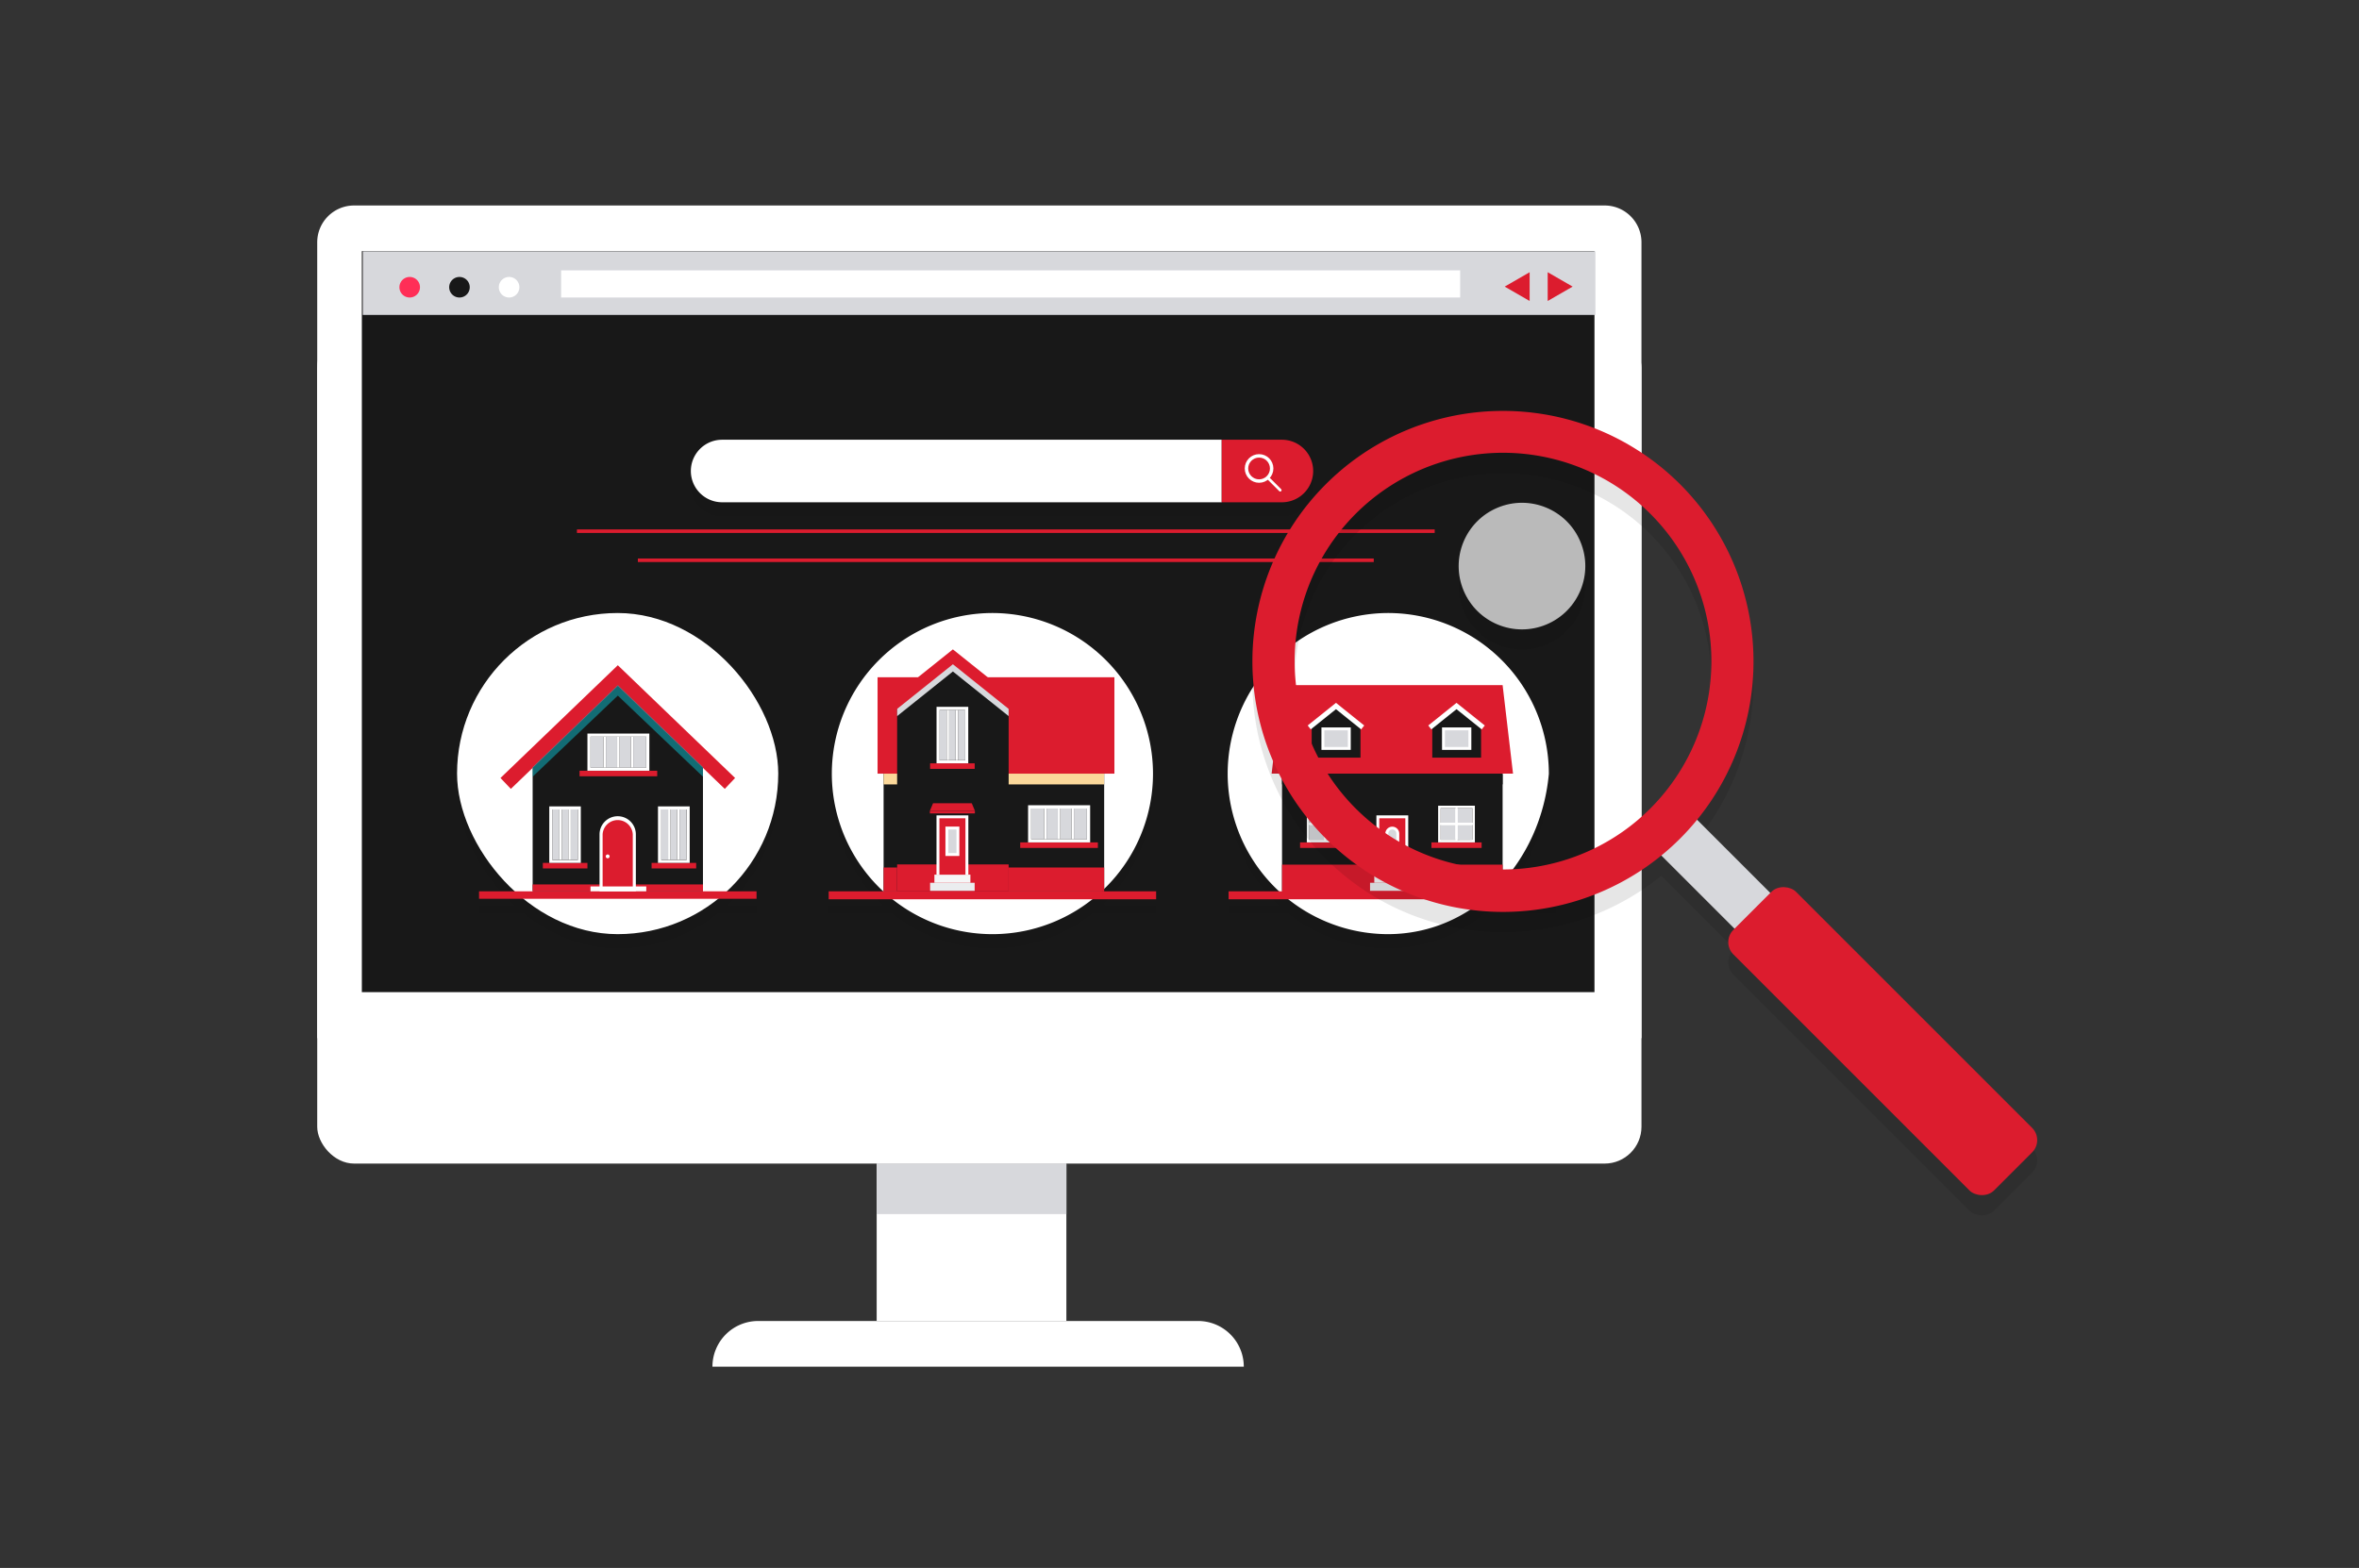 <svg xmlns="http://www.w3.org/2000/svg" width="528" height="351" viewBox="0 0 528 351">
  <rect x="0" y="0" width="528" height="351" fill="#333333" stroke="none"/>
  <g id="DavidMaldonado_Search_BlkBackground" transform="translate(2181 24818)">
    <g id="DavidMaldonado_SearchMLS_BlackBkgd" transform="translate(-2110 -24772)">
      <g id="Layer_2" data-name="Layer 2">
        <g id="Layer_1" data-name="Layer 1">
          <rect id="Rectangle_2513" data-name="Rectangle 2513" width="296.4" height="186.4" rx="8.25" transform="translate(0 28.08)" fill="#fff"/>
          <path id="Path_1294" data-name="Path 1294" d="M296.4,186.4H0V8.25A8.25,8.25,0,0,1,8.25,0h279.9a8.25,8.25,0,0,1,8.25,8.25Z" fill="#fff"/>
          <rect id="Rectangle_2514" data-name="Rectangle 2514" width="275.89" height="165.88" transform="translate(9.99 10.22)" fill="#181818"/>
          <rect id="Rectangle_2515" data-name="Rectangle 2515" width="275.89" height="14.24" transform="translate(10.2 10.26)" fill="#d7d8dc"/>
          <path id="Path_1295" data-name="Path 1295" d="M23,18.3A2.3,2.3,0,1,1,20.73,16,2.3,2.3,0,0,1,23,18.3Z" fill="#ff2e57"/>
          <path id="Path_1296" data-name="Path 1296" d="M34.14,18.3a2.3,2.3,0,1,1-2.3-2.3,2.3,2.3,0,0,1,2.3,2.3Z" fill="#181818"/>
          <path id="Path_1297" data-name="Path 1297" d="M45.25,18.3A2.3,2.3,0,1,1,43,16a2.3,2.3,0,0,1,2.25,2.3Z" fill="#fff"/>
          <rect id="Rectangle_2516" data-name="Rectangle 2516" width="201.23" height="6.08" transform="translate(54.59 14.52)" fill="#fff"/>
          <path id="Path_1298" data-name="Path 1298" d="M280.99,18.16l-5.58-3.22v6.44Z" fill="#dc1c2e"/>
          <path id="Path_1299" data-name="Path 1299" d="M265.79,18.16l5.58-3.22v6.44Z" fill="#dc1c2e"/>
          <g id="Group_1025" data-name="Group 1025" opacity="0.05">
            <path id="Path_1300" data-name="Path 1300" d="M90.63,55.61a7,7,0,1,0,0,14H202.45v-14Z"/>
            <path id="Path_1301" data-name="Path 1301" d="M215.92,55.61H202.45v14h13.47a7,7,0,1,0,0-14Z"/>
            <circle id="Ellipse_6" data-name="Ellipse 6" cx="2.82" cy="2.82" r="2.82" transform="translate(207.99 59.22)" fill="none" stroke="#000" stroke-miterlimit="10" stroke-width="0.77"/>
            <line id="Line_235" data-name="Line 235" x2="2.8" y2="2.8" transform="translate(212.74 64.09)" fill="none" stroke="#000" stroke-linecap="round" stroke-linejoin="round" stroke-width="0.61"/>
          </g>
          <path id="Path_1302" data-name="Path 1302" d="M90.63,52.44a7,7,0,0,0,0,14H202.45v-14Z" fill="#fff"/>
          <path id="Path_1303" data-name="Path 1303" d="M215.92,52.44H202.45v14h13.47a7,7,0,1,0,0-14Z" fill="#dc1c2e"/>
          <circle id="Ellipse_7" data-name="Ellipse 7" cx="2.82" cy="2.82" r="2.82" transform="translate(207.99 56.05)" fill="none" stroke="#fff" stroke-miterlimit="10" stroke-width="0.77"/>
          <line id="Line_236" data-name="Line 236" x2="2.8" y2="2.8" transform="translate(212.74 60.93)" fill="none" stroke="#fff" stroke-linecap="round" stroke-linejoin="round" stroke-width="0.61"/>
          <rect id="Rectangle_2517" data-name="Rectangle 2517" width="42.46" height="35.24" transform="translate(125.22 214.48)" fill="#fff"/>
          <rect id="Rectangle_2518" data-name="Rectangle 2518" width="42.46" height="11.31" transform="translate(125.22 214.48)" fill="#d7d8dc"/>
          <path id="Path_1304" data-name="Path 1304" d="M207.39,259.94H88.46a10.23,10.23,0,0,1,10.23-10.22h98.47A10.23,10.23,0,0,1,207.39,259.94Z" fill="#fff"/>
          <line id="Line_237" data-name="Line 237" x2="191.99" transform="translate(58.13 72.91)" fill="none" stroke="#dc1c2e" stroke-miterlimit="10" stroke-width="0.79"/>
          <line id="Line_238" data-name="Line 238" x2="164.71" transform="translate(71.77 79.42)" fill="none" stroke="#dc1c2e" stroke-miterlimit="10" stroke-width="0.79"/>
          <g id="Group_1026" data-name="Group 1026" opacity="0.05">
            <rect id="Rectangle_2519" data-name="Rectangle 2519" width="71.89" height="71.89" rx="35.945" transform="translate(31.3 94.4)"/>
            <path id="Path_1305" data-name="Path 1305" d="M86.34,156.69H48.22V128.88l19.06-18.35,19.06,18.35Z"/>
            <rect id="Rectangle_2520" data-name="Rectangle 2520" width="38.12" height="1.54" transform="translate(48.22 155.16)"/>
            <path id="Path_1306" data-name="Path 1306" d="M91.22,133.77,67.28,110.73,43.34,133.77l-2.32-2.45,26.26-25.24,26.25,25.24Z"/>
            <rect id="Rectangle_2521" data-name="Rectangle 2521" width="62.11" height="1.67" transform="translate(36.22 156.69)"/>
            <rect id="Rectangle_2522" data-name="Rectangle 2522" width="17.38" height="1.24" transform="translate(58.72 129.7)"/>
            <rect id="Rectangle_2523" data-name="Rectangle 2523" width="2.5" height="6.94" transform="translate(67.68 122.08)"/>
            <rect id="Rectangle_2524" data-name="Rectangle 2524" width="2.5" height="6.94" transform="translate(64.62 122.08)"/>
            <rect id="Rectangle_2525" data-name="Rectangle 2525" width="2.9" height="6.94" transform="translate(70.74 122.08)"/>
            <rect id="Rectangle_2526" data-name="Rectangle 2526" width="2.9" height="6.94" transform="translate(61.17 122.08)"/>
            <rect id="Rectangle_2527" data-name="Rectangle 2527" width="0.55" height="6.94" transform="translate(64.07 122.08)"/>
            <rect id="Rectangle_2528" data-name="Rectangle 2528" width="0.55" height="6.94" transform="translate(67.13 122.08)"/>
            <path id="Path_1307" data-name="Path 1307" d="M60.48,121.39v8.31H74.34v-8.31ZM73.65,129H61.17v-6.93H73.65Z"/>
            <rect id="Rectangle_2529" data-name="Rectangle 2529" width="0.55" height="6.94" transform="translate(70.19 122.08)"/>
            <path id="Path_1308" data-name="Path 1308" d="M67.26,139.88h0A4.07,4.07,0,0,0,63.19,144v12.74h8.13V144a4.07,4.07,0,0,0-4.06-4.12Z"/>
            <path id="Path_1309" data-name="Path 1309" d="M63.88,156V144a3.38,3.38,0,1,1,6.75,0v12Z"/>
            <rect id="Rectangle_2530" data-name="Rectangle 2530" width="9.98" height="1.24" transform="translate(74.84 150.33)"/>
            <rect id="Rectangle_2531" data-name="Rectangle 2531" width="1.45" height="11.27" transform="translate(79.1 138.37)"/>
            <rect id="Rectangle_2532" data-name="Rectangle 2532" width="1.58" height="11.27" transform="translate(76.96 138.37)"/>
            <rect id="Rectangle_2533" data-name="Rectangle 2533" width="1.58" height="11.27" transform="translate(81.1 138.37)"/>
            <rect id="Rectangle_2534" data-name="Rectangle 2534" width="0.55" height="11.27" transform="translate(78.54 138.37)"/>
            <path id="Path_1310" data-name="Path 1310" d="M76.27,137.68v12.65h7.1V137.68Zm6.41,12H77V138.37h5.72Z"/>
            <rect id="Rectangle_2535" data-name="Rectangle 2535" width="0.55" height="11.27" transform="translate(80.55 138.37)"/>
            <rect id="Rectangle_2536" data-name="Rectangle 2536" width="9.98" height="1.24" transform="translate(50.5 150.33)"/>
            <rect id="Rectangle_2537" data-name="Rectangle 2537" width="1.45" height="11.27" transform="translate(54.76 138.37)"/>
            <rect id="Rectangle_2538" data-name="Rectangle 2538" width="1.58" height="11.27" transform="translate(52.63 138.37)"/>
            <rect id="Rectangle_2539" data-name="Rectangle 2539" width="1.58" height="11.27" transform="translate(56.77 138.37)"/>
            <rect id="Rectangle_2540" data-name="Rectangle 2540" width="0.55" height="11.27" transform="translate(54.21 138.37)"/>
            <path id="Path_1311" data-name="Path 1311" d="M51.94,137.68v12.65H59V137.68Zm6.41,12H52.63V138.37h5.72Z"/>
            <rect id="Rectangle_2541" data-name="Rectangle 2541" width="0.55" height="11.27" transform="translate(56.21 138.37)"/>
            <path id="Path_1312" data-name="Path 1312" d="M65.44,148.87a.43.43,0,0,1-.86,0,.44.44,0,0,1,.43-.43A.43.43,0,0,1,65.44,148.87Z"/>
            <rect id="Rectangle_2542" data-name="Rectangle 2542" width="12.48" height="1.09" transform="translate(61.17 155.6)"/>
            <path id="Path_1313" data-name="Path 1313" d="M86.34,131.03v-2.15L67.28,110.53,48.22,128.88v2.15l19.06-18.15Z" opacity="0.5"/>
          </g>
          <rect id="Rectangle_2543" data-name="Rectangle 2543" width="71.89" height="71.89" rx="35.945" transform="translate(31.3 91.23)" fill="#fff"/>
          <path id="Path_1314" data-name="Path 1314" d="M86.34,153.53H48.22V125.72l19.06-18.35,19.06,18.35Z" fill="#181818"/>
          <rect id="Rectangle_2544" data-name="Rectangle 2544" width="38.12" height="1.54" transform="translate(48.22 151.99)" fill="#dc1c2e"/>
          <path id="Path_1315" data-name="Path 1315" d="M91.22,130.6,67.28,107.56,43.34,130.6l-2.32-2.44,26.26-25.24,26.25,25.24Z" fill="#dc1c2e"/>
          <rect id="Rectangle_2545" data-name="Rectangle 2545" width="62.11" height="1.67" transform="translate(36.22 153.53)" fill="#dc1c2e"/>
          <rect id="Rectangle_2546" data-name="Rectangle 2546" width="17.38" height="1.24" transform="translate(58.72 126.54)" fill="#dc1c2e"/>
          <rect id="Rectangle_2547" data-name="Rectangle 2547" width="2.5" height="6.94" transform="translate(67.68 118.91)" fill="#d7d8dc"/>
          <rect id="Rectangle_2548" data-name="Rectangle 2548" width="2.5" height="6.94" transform="translate(64.62 118.91)" fill="#d7d8dc"/>
          <rect id="Rectangle_2549" data-name="Rectangle 2549" width="2.9" height="6.94" transform="translate(70.74 118.91)" fill="#d7d8dc"/>
          <rect id="Rectangle_2550" data-name="Rectangle 2550" width="2.9" height="6.94" transform="translate(61.17 118.91)" fill="#d7d8dc"/>
          <rect id="Rectangle_2551" data-name="Rectangle 2551" width="0.55" height="6.94" transform="translate(64.07 118.91)" fill="#fff"/>
          <rect id="Rectangle_2552" data-name="Rectangle 2552" width="0.55" height="6.94" transform="translate(67.13 118.91)" fill="#fff"/>
          <path id="Path_1316" data-name="Path 1316" d="M60.48,118.22v8.32H74.34v-8.32Zm13.17,7.63H61.17v-6.94H73.65Z" fill="#fff"/>
          <rect id="Rectangle_2553" data-name="Rectangle 2553" width="0.55" height="6.94" transform="translate(70.19 118.91)" fill="#fff"/>
          <path id="Path_1317" data-name="Path 1317" d="M67.26,136.72h0a4.07,4.07,0,0,0-4.07,4.06v12.75h8.13V140.78A4.06,4.06,0,0,0,67.26,136.72Z" fill="#fff"/>
          <path id="Path_1318" data-name="Path 1318" d="M63.88,152.84V140.78a3.38,3.38,0,0,1,6.75,0v12.06Z" fill="#dc1c2e"/>
          <rect id="Rectangle_2554" data-name="Rectangle 2554" width="9.98" height="1.24" transform="translate(74.84 147.17)" fill="#dc1c2e"/>
          <rect id="Rectangle_2555" data-name="Rectangle 2555" width="1.45" height="11.27" transform="translate(79.1 135.21)" fill="#d7d8dc"/>
          <rect id="Rectangle_2556" data-name="Rectangle 2556" width="1.58" height="11.27" transform="translate(76.96 135.21)" fill="#d7d8dc"/>
          <rect id="Rectangle_2557" data-name="Rectangle 2557" width="1.58" height="11.27" transform="translate(81.1 135.21)" fill="#d7d8dc"/>
          <rect id="Rectangle_2558" data-name="Rectangle 2558" width="0.55" height="11.27" transform="translate(78.54 135.21)" fill="#fff"/>
          <path id="Path_1319" data-name="Path 1319" d="M76.27,134.52v12.65h7.1V134.52Zm6.41,12H77V135.21h5.72Z" fill="#fff"/>
          <rect id="Rectangle_2559" data-name="Rectangle 2559" width="0.55" height="11.27" transform="translate(80.55 135.21)" fill="#fff"/>
          <rect id="Rectangle_2560" data-name="Rectangle 2560" width="9.98" height="1.24" transform="translate(50.5 147.17)" fill="#dc1c2e"/>
          <rect id="Rectangle_2561" data-name="Rectangle 2561" width="1.45" height="11.27" transform="translate(54.76 135.21)" fill="#d7d8dc"/>
          <rect id="Rectangle_2562" data-name="Rectangle 2562" width="1.58" height="11.27" transform="translate(52.63 135.21)" fill="#d7d8dc"/>
          <rect id="Rectangle_2563" data-name="Rectangle 2563" width="1.58" height="11.27" transform="translate(56.77 135.21)" fill="#d7d8dc"/>
          <rect id="Rectangle_2564" data-name="Rectangle 2564" width="0.55" height="11.27" transform="translate(54.21 135.21)" fill="#fff"/>
          <path id="Path_1320" data-name="Path 1320" d="M51.94,134.52v12.65H59V134.52Zm6.41,12H52.63V135.21h5.72Z" fill="#fff"/>
          <rect id="Rectangle_2565" data-name="Rectangle 2565" width="0.55" height="11.27" transform="translate(56.21 135.21)" fill="#fff"/>
          <path id="Path_1321" data-name="Path 1321" d="M65.44,145.71a.43.43,0,1,1-.43-.43A.43.43,0,0,1,65.44,145.71Z" fill="#fff"/>
          <rect id="Rectangle_2566" data-name="Rectangle 2566" width="12.48" height="1.09" transform="translate(61.17 152.44)" fill="#fff"/>
          <path id="Path_1322" data-name="Path 1322" d="M86.34,127.87v-2.15L67.28,107.37,48.22,125.72v2.15l19.06-18.15Z" fill="#0dc1d0" opacity="0.5"/>
          <g id="Group_1027" data-name="Group 1027" opacity="0.05">
            <path id="Path_1323" data-name="Path 1323" d="M151.13,166.29h0a35.94,35.94,0,0,1-35.95-35.95h0A35.94,35.94,0,0,1,151.13,94.4h0a35.94,35.94,0,0,1,35.94,35.94h0a35.94,35.94,0,0,1-35.94,35.95Z"/>
            <rect id="Rectangle_2567" data-name="Rectangle 2567" width="49.37" height="26.36" transform="translate(126.77 130.35)"/>
            <rect id="Rectangle_2568" data-name="Rectangle 2568" width="49.37" height="2.42" transform="translate(126.77 130.34)"/>
            <rect id="Rectangle_2569" data-name="Rectangle 2569" width="49.37" height="5.35" transform="translate(126.77 151.36)"/>
            <rect id="Rectangle_2570" data-name="Rectangle 2570" width="9.97" height="1.82" transform="translate(137.18 154.78)" stroke="#000" stroke-miterlimit="10" stroke-width="0.15"/>
            <rect id="Rectangle_2571" data-name="Rectangle 2571" width="53.01" height="21.58" transform="translate(125.42 108.77)"/>
            <path id="Path_1324" data-name="Path 1324" d="M154.76,156.71H129.8V114.2l12.48-10,12.48,10Z"/>
            <path id="Path_1325" data-name="Path 1325" d="M154.76,117.47V114.2l-12.48-10-12.48,10v3.27l12.48-9.99Z"/>
            <rect id="Rectangle_2572" data-name="Rectangle 2572" width="24.96" height="6.03" transform="translate(129.8 150.67)"/>
            <rect id="Rectangle_2573" data-name="Rectangle 2573" width="9.97" height="1.82" transform="translate(137.18 154.78)"/>
            <rect id="Rectangle_2574" data-name="Rectangle 2574" width="8.06" height="1.82" transform="translate(138.14 152.96)"/>
            <rect id="Rectangle_2575" data-name="Rectangle 2575" width="7.13" height="13.27" transform="translate(138.61 139.7)"/>
            <rect id="Rectangle_2576" data-name="Rectangle 2576" width="5.83" height="12.62" transform="translate(139.26 140.35)"/>
            <rect id="Rectangle_2577" data-name="Rectangle 2577" width="3.12" height="6.58" transform="translate(140.61 142.2)"/>
            <rect id="Rectangle_2578" data-name="Rectangle 2578" width="1.82" height="5.28" transform="translate(141.26 142.85)"/>
            <path id="Path_1326" data-name="Path 1326" d="M155.44,116.41l-13.16-10.54-13.16,10.54-1.63-2.03,14.79-11.84,14.78,11.84Z"/>
            <rect id="Rectangle_2579" data-name="Rectangle 2579" width="9.98" height="1.24" transform="translate(137.18 128.04)"/>
            <rect id="Rectangle_2580" data-name="Rectangle 2580" width="1.45" height="11.27" transform="translate(141.44 116.08)"/>
            <rect id="Rectangle_2581" data-name="Rectangle 2581" width="1.58" height="11.27" transform="translate(139.31 116.08)"/>
            <rect id="Rectangle_2582" data-name="Rectangle 2582" width="1.58" height="11.27" transform="translate(143.45 116.08)"/>
            <rect id="Rectangle_2583" data-name="Rectangle 2583" width="0.55" height="11.27" transform="translate(140.89 116.08)"/>
            <path id="Path_1327" data-name="Path 1327" d="M138.62,115.39V128h7.1V115.39Zm6.41,12h-5.72V116.08H145Z"/>
            <rect id="Rectangle_2584" data-name="Rectangle 2584" width="0.55" height="11.27" transform="translate(142.9 116.08)"/>
            <rect id="Rectangle_2585" data-name="Rectangle 2585" width="17.38" height="1.24" transform="translate(157.35 145.74)"/>
            <rect id="Rectangle_2586" data-name="Rectangle 2586" width="73.29" height="1.78" transform="translate(114.48 156.69)"/>
            <rect id="Rectangle_2587" data-name="Rectangle 2587" width="2.5" height="6.94" transform="translate(166.31 138.12)"/>
            <rect id="Rectangle_2588" data-name="Rectangle 2588" width="2.5" height="6.94" transform="translate(163.25 138.12)"/>
            <rect id="Rectangle_2589" data-name="Rectangle 2589" width="2.9" height="6.94" transform="translate(169.37 138.12)"/>
            <rect id="Rectangle_2590" data-name="Rectangle 2590" width="2.9" height="6.94" transform="translate(159.8 138.12)"/>
            <rect id="Rectangle_2591" data-name="Rectangle 2591" width="0.55" height="6.94" transform="translate(162.7 138.12)"/>
            <rect id="Rectangle_2592" data-name="Rectangle 2592" width="0.55" height="6.94" transform="translate(165.76 138.12)"/>
            <path id="Path_1328" data-name="Path 1328" d="M159.11,137.43v8.31H173v-8.31Zm13.17,7.62H159.8v-6.93h12.48Z"/>
            <rect id="Rectangle_2593" data-name="Rectangle 2593" width="0.55" height="6.94" transform="translate(168.82 138.12)"/>
            <path id="Path_1329" data-name="Path 1329" d="M147.21,138.67H137.13l.71-1.7h8.66Z"/>
            <rect id="Rectangle_2594" data-name="Rectangle 2594" width="10.07" height="0.58" transform="translate(137.13 138.67)"/>
          </g>
          <path id="Path_1330" data-name="Path 1330" d="M151.13,163.12h0a35.94,35.94,0,0,1-35.95-35.94h0a36,36,0,0,1,35.95-35.95h0a36,36,0,0,1,35.94,36h0a35.94,35.94,0,0,1-35.94,35.89Z" fill="#fff"/>
          <rect id="Rectangle_2595" data-name="Rectangle 2595" width="49.37" height="26.36" transform="translate(126.77 127.18)" fill="#181818"/>
          <rect id="Rectangle_2596" data-name="Rectangle 2596" width="49.37" height="2.42" transform="translate(126.77 127.18)" fill="#fbd89a"/>
          <rect id="Rectangle_2597" data-name="Rectangle 2597" width="49.37" height="5.35" transform="translate(126.77 148.2)" fill="#dc1c2e"/>
          <rect id="Rectangle_2598" data-name="Rectangle 2598" width="9.97" height="1.82" transform="translate(137.18 151.62)" fill="#fff" stroke="#1e120d" stroke-miterlimit="10" stroke-width="0.15"/>
          <rect id="Rectangle_2599" data-name="Rectangle 2599" width="53.01" height="21.58" transform="translate(125.42 105.61)" fill="#dc1c2e"/>
          <path id="Path_1331" data-name="Path 1331" d="M154.76,153.54H129.8V111.03l12.48-9.99,12.48,9.99Z" fill="#181818"/>
          <path id="Path_1332" data-name="Path 1332" d="M154.76,114.31v-3.28l-12.48-9.99-12.48,9.99v3.28l12.48-9.99Z" fill="#d7d8dc"/>
          <rect id="Rectangle_2600" data-name="Rectangle 2600" width="24.96" height="6.03" transform="translate(129.8 147.51)" fill="#dc1c2e"/>
          <rect id="Rectangle_2601" data-name="Rectangle 2601" width="9.97" height="1.82" transform="translate(137.18 151.62)" fill="#ebedef"/>
          <rect id="Rectangle_2602" data-name="Rectangle 2602" width="8.06" height="1.82" transform="translate(138.14 149.8)" fill="#f6f6f7"/>
          <rect id="Rectangle_2603" data-name="Rectangle 2603" width="7.13" height="13.27" transform="translate(138.61 136.53)" fill="#fff"/>
          <rect id="Rectangle_2604" data-name="Rectangle 2604" width="5.83" height="12.62" transform="translate(139.26 137.18)" fill="#dc1c2e"/>
          <rect id="Rectangle_2605" data-name="Rectangle 2605" width="3.12" height="6.58" transform="translate(140.61 139.04)" fill="#fff"/>
          <rect id="Rectangle_2606" data-name="Rectangle 2606" width="1.82" height="5.28" transform="translate(141.26 139.69)" fill="#d7d8dc"/>
          <path id="Path_1333" data-name="Path 1333" d="M155.44,113.24,142.28,102.7l-13.16,10.54-1.63-2.03,14.79-11.84,14.78,11.84Z" fill="#dc1c2e"/>
          <rect id="Rectangle_2607" data-name="Rectangle 2607" width="9.98" height="1.24" transform="translate(137.18 124.88)" fill="#dc1c2e"/>
          <rect id="Rectangle_2608" data-name="Rectangle 2608" width="1.45" height="11.27" transform="translate(141.44 112.92)" fill="#d7d8dc"/>
          <rect id="Rectangle_2609" data-name="Rectangle 2609" width="1.58" height="11.27" transform="translate(139.31 112.92)" fill="#d7d8dc"/>
          <rect id="Rectangle_2610" data-name="Rectangle 2610" width="1.58" height="11.27" transform="translate(143.45 112.92)" fill="#d7d8dc"/>
          <rect id="Rectangle_2611" data-name="Rectangle 2611" width="0.55" height="11.27" transform="translate(140.89 112.92)" fill="#fff"/>
          <path id="Path_1334" data-name="Path 1334" d="M138.62,112.23v12.65h7.1V112.23Zm6.41,12h-5.72V112.92H145Z" fill="#fff"/>
          <rect id="Rectangle_2612" data-name="Rectangle 2612" width="0.55" height="11.27" transform="translate(142.9 112.92)" fill="#fff"/>
          <rect id="Rectangle_2613" data-name="Rectangle 2613" width="17.38" height="1.24" transform="translate(157.35 142.58)" fill="#dc1c2e"/>
          <rect id="Rectangle_2614" data-name="Rectangle 2614" width="73.29" height="1.78" transform="translate(114.48 153.53)" fill="#dc1c2e"/>
          <rect id="Rectangle_2615" data-name="Rectangle 2615" width="2.5" height="6.94" transform="translate(166.31 134.95)" fill="#d7d8dc"/>
          <rect id="Rectangle_2616" data-name="Rectangle 2616" width="2.5" height="6.94" transform="translate(163.25 134.95)" fill="#d7d8dc"/>
          <rect id="Rectangle_2617" data-name="Rectangle 2617" width="2.9" height="6.94" transform="translate(169.37 134.95)" fill="#d7d8dc"/>
          <rect id="Rectangle_2618" data-name="Rectangle 2618" width="2.9" height="6.94" transform="translate(159.8 134.95)" fill="#d7d8dc"/>
          <rect id="Rectangle_2619" data-name="Rectangle 2619" width="0.55" height="6.94" transform="translate(162.7 134.95)" fill="#fff"/>
          <rect id="Rectangle_2620" data-name="Rectangle 2620" width="0.55" height="6.94" transform="translate(165.76 134.95)" fill="#fff"/>
          <path id="Path_1335" data-name="Path 1335" d="M159.11,134.26v8.32H173v-8.32Zm13.17,7.63H159.8V135h12.48Z" fill="#fff"/>
          <rect id="Rectangle_2621" data-name="Rectangle 2621" width="0.55" height="6.94" transform="translate(168.82 134.95)" fill="#fff"/>
          <path id="Path_1336" data-name="Path 1336" d="M147.21,135.51H137.13l.71-1.7h8.66Z" fill="#dc1c2e"/>
          <rect id="Rectangle_2622" data-name="Rectangle 2622" width="10.07" height="0.58" transform="translate(137.13 135.51)" fill="#dc1c2e"/>
          <g id="Group_1028" data-name="Group 1028" opacity="0.05">
            <path id="Path_1337" data-name="Path 1337" d="M239.73,166.29h0a35.94,35.94,0,0,1-35.95-35.95h0A35.94,35.94,0,0,1,239.73,94.4h0a35.94,35.94,0,0,1,35.94,35.94h0C273.9,149.89,259.23,166.23,239.73,166.29Z"/>
            <rect id="Rectangle_2623" data-name="Rectangle 2623" width="49.37" height="26.36" transform="translate(215.95 130.35)"/>
            <rect id="Rectangle_2624" data-name="Rectangle 2624" width="49.37" height="6.1" transform="translate(215.95 150.72)"/>
            <path id="Path_1338" data-name="Path 1338" d="M267.65,130.35H213.62l2.33-19.82h49.37Z"/>
            <rect id="Rectangle_2625" data-name="Rectangle 2625" width="8.06" height="1.82" transform="translate(236.6 152.96)"/>
            <rect id="Rectangle_2626" data-name="Rectangle 2626" width="7.13" height="13.27" transform="translate(237.07 139.7)"/>
            <rect id="Rectangle_2627" data-name="Rectangle 2627" width="5.83" height="12.62" transform="translate(237.72 140.35)"/>
            <path id="Path_1339" data-name="Path 1339" d="M242.19,148.79h-3.12v-5a1.56,1.56,0,0,1,1.56-1.56h0a1.56,1.56,0,0,1,1.56,1.56Z"/>
            <path id="Path_1340" data-name="Path 1340" d="M239.73,148.14v-4.38a.9.9,0,0,1,.9-.91h0a.91.91,0,0,1,.91.91v4.38Z"/>
            <rect id="Rectangle_2628" data-name="Rectangle 2628" width="9.97" height="1.82" transform="translate(235.65 154.78)"/>
            <rect id="Rectangle_2629" data-name="Rectangle 2629" width="73.29" height="1.78" transform="translate(203.99 156.69)"/>
            <rect id="Rectangle_2630" data-name="Rectangle 2630" width="11.23" height="1.24" transform="translate(219.99 145.74)"/>
            <rect id="Rectangle_2631" data-name="Rectangle 2631" width="7.1" height="7.1" transform="translate(222.06 138.08)" stroke="#000" stroke-miterlimit="10" stroke-width="0.15"/>
            <rect id="Rectangle_2632" data-name="Rectangle 2632" width="3.31" height="3.28" transform="translate(225.85 138.08)"/>
            <rect id="Rectangle_2633" data-name="Rectangle 2633" width="3.31" height="3.28" transform="translate(222.06 138.08)"/>
            <rect id="Rectangle_2634" data-name="Rectangle 2634" width="3.31" height="3.34" transform="translate(222.06 141.84)"/>
            <rect id="Rectangle_2635" data-name="Rectangle 2635" width="3.31" height="3.34" transform="translate(225.85 141.84)"/>
            <path id="Path_1341" data-name="Path 1341" d="M221.5,137.52v8.22h8.22v-8.22Zm7.66,3.84h-3.31v-3.28h3.31Zm-3.79-3.28v3.28h-3.31v-3.28Zm-3.31,3.76h3.31v3.34h-3.31Zm3.79,3.34v-3.34h3.31v3.34Z"/>
            <rect id="Rectangle_2636" data-name="Rectangle 2636" width="11.23" height="1.24" transform="translate(249.39 145.74)"/>
            <rect id="Rectangle_2637" data-name="Rectangle 2637" width="7.1" height="7.1" transform="translate(251.45 138.08)" stroke="#000" stroke-miterlimit="10" stroke-width="0.15"/>
            <rect id="Rectangle_2638" data-name="Rectangle 2638" width="3.31" height="3.28" transform="translate(255.24 138.08)"/>
            <rect id="Rectangle_2639" data-name="Rectangle 2639" width="3.31" height="3.28" transform="translate(251.45 138.08)"/>
            <rect id="Rectangle_2640" data-name="Rectangle 2640" width="3.31" height="3.34" transform="translate(251.45 141.84)"/>
            <rect id="Rectangle_2641" data-name="Rectangle 2641" width="3.31" height="3.34" transform="translate(255.24 141.84)"/>
            <path id="Path_1342" data-name="Path 1342" d="M250.89,137.52v8.22h8.22v-8.22Zm7.67,3.84h-3.32v-3.28h3.32Zm-3.79-3.28v3.28h-3.32v-3.28Zm-3.32,3.76h3.32v3.34h-3.32Zm3.79,3.34v-3.34h3.32v3.34Z"/>
            <path id="Path_1343" data-name="Path 1343" d="M233.51,126.77H222.59v-7.21l5.43-4.34,5.49,4.34Z"/>
            <path id="Path_1344" data-name="Path 1344" d="M233.65,120.44l-5.63-4.51-5.64,4.51-.69-.87,6.33-5.07,6.32,5.07Z"/>
            <rect id="Rectangle_2642" data-name="Rectangle 2642" width="6.56" height="5.03" transform="translate(224.77 120)"/>
            <rect id="Rectangle_2643" data-name="Rectangle 2643" width="5.26" height="3.73" transform="translate(225.42 120.65)"/>
            <path id="Path_1345" data-name="Path 1345" d="M260.5,126.77H249.58v-7.21l5.42-4.34,5.5,4.34Z"/>
            <path id="Path_1346" data-name="Path 1346" d="M260.64,120.44,255,115.93l-5.63,4.51-.69-.87L255,114.5l6.33,5.07Z"/>
            <rect id="Rectangle_2644" data-name="Rectangle 2644" width="6.56" height="5.03" transform="translate(251.76 120)"/>
            <rect id="Rectangle_2645" data-name="Rectangle 2645" width="5.26" height="3.73" transform="translate(252.41 120.65)"/>
            <rect id="Rectangle_2646" data-name="Rectangle 2646" width="49.37" height="2.3" transform="translate(215.95 130.46)"/>
          </g>
          <path id="Path_1347" data-name="Path 1347" d="M239.73,163.12h0a35.94,35.94,0,0,1-35.95-35.94h0a36,36,0,0,1,35.95-35.95h0a36,36,0,0,1,35.94,36h0C273.9,146.73,259.23,163.06,239.73,163.12Z" fill="#fff"/>
          <rect id="Rectangle_2647" data-name="Rectangle 2647" width="49.37" height="26.36" transform="translate(215.95 127.18)" fill="#181818"/>
          <rect id="Rectangle_2648" data-name="Rectangle 2648" width="49.37" height="6.1" transform="translate(215.95 147.56)" fill="#dc1c2e"/>
          <path id="Path_1348" data-name="Path 1348" d="M267.65,127.18H213.62l2.33-19.81h49.37Z" fill="#dc1c2e"/>
          <rect id="Rectangle_2649" data-name="Rectangle 2649" width="8.06" height="1.82" transform="translate(236.6 149.8)" fill="#f6f6f7"/>
          <rect id="Rectangle_2650" data-name="Rectangle 2650" width="7.13" height="13.27" transform="translate(237.07 136.53)" fill="#fff"/>
          <rect id="Rectangle_2651" data-name="Rectangle 2651" width="5.83" height="12.62" transform="translate(237.72 137.18)" fill="#dc1c2e"/>
          <path id="Path_1349" data-name="Path 1349" d="M242.19,145.62h-3.12v-5a1.56,1.56,0,0,1,1.56-1.56h0a1.56,1.56,0,0,1,1.56,1.56Z" fill="#fff"/>
          <path id="Path_1350" data-name="Path 1350" d="M239.73,145v-4.4a.9.9,0,0,1,.9-.91h0a.91.91,0,0,1,.91.91V145Z" fill="#d7d8dc"/>
          <rect id="Rectangle_2652" data-name="Rectangle 2652" width="9.97" height="1.82" transform="translate(235.65 151.62)" fill="#ebedef"/>
          <rect id="Rectangle_2653" data-name="Rectangle 2653" width="73.29" height="1.78" transform="translate(203.99 153.53)" fill="#dc1c2e"/>
          <rect id="Rectangle_2654" data-name="Rectangle 2654" width="11.23" height="1.24" transform="translate(219.99 142.58)" fill="#dc1c2e"/>
          <rect id="Rectangle_2655" data-name="Rectangle 2655" width="7.1" height="7.1" transform="translate(222.06 134.92)" fill="#fff" stroke="#1e120d" stroke-miterlimit="10" stroke-width="0.15"/>
          <rect id="Rectangle_2656" data-name="Rectangle 2656" width="3.31" height="3.28" transform="translate(225.85 134.92)" fill="#d7d8dc"/>
          <rect id="Rectangle_2657" data-name="Rectangle 2657" width="3.31" height="3.28" transform="translate(222.06 134.92)" fill="#d7d8dc"/>
          <rect id="Rectangle_2658" data-name="Rectangle 2658" width="3.31" height="3.34" transform="translate(222.06 138.68)" fill="#d7d8dc"/>
          <rect id="Rectangle_2659" data-name="Rectangle 2659" width="3.31" height="3.34" transform="translate(225.85 138.68)" fill="#d7d8dc"/>
          <path id="Path_1351" data-name="Path 1351" d="M221.5,134.36v8.22h8.22v-8.22Zm7.66,3.84h-3.31v-3.28h3.31Zm-3.79-3.28v3.28h-3.31v-3.28Zm-3.31,3.76h3.31V142h-3.31Zm3.79,3.34v-3.34h3.31V142Z" fill="#fff"/>
          <rect id="Rectangle_2660" data-name="Rectangle 2660" width="11.23" height="1.24" transform="translate(249.39 142.58)" fill="#dc1c2e"/>
          <rect id="Rectangle_2661" data-name="Rectangle 2661" width="7.1" height="7.1" transform="translate(251.45 134.92)" fill="#fff" stroke="#1e120d" stroke-miterlimit="10" stroke-width="0.15"/>
          <rect id="Rectangle_2662" data-name="Rectangle 2662" width="3.31" height="3.28" transform="translate(255.24 134.92)" fill="#d7d8dc"/>
          <rect id="Rectangle_2663" data-name="Rectangle 2663" width="3.31" height="3.28" transform="translate(251.45 134.92)" fill="#d7d8dc"/>
          <rect id="Rectangle_2664" data-name="Rectangle 2664" width="3.31" height="3.34" transform="translate(251.45 138.68)" fill="#d7d8dc"/>
          <rect id="Rectangle_2665" data-name="Rectangle 2665" width="3.31" height="3.34" transform="translate(255.24 138.68)" fill="#d7d8dc"/>
          <path id="Path_1352" data-name="Path 1352" d="M250.89,134.36v8.22h8.22v-8.22Zm7.67,3.84h-3.32v-3.28h3.32Zm-3.79-3.28v3.28h-3.32v-3.28Zm-3.32,3.76h3.32V142h-3.32Zm3.79,3.34v-3.34h3.32V142Z" fill="#fff"/>
          <path id="Path_1353" data-name="Path 1353" d="M233.51,123.61H222.59v-7.22l5.43-4.34,5.49,4.34Z" fill="#181818"/>
          <path id="Path_1354" data-name="Path 1354" d="M233.65,117.28l-5.63-4.52-5.64,4.52-.69-.87,6.33-5.07,6.32,5.07Z" fill="#fff"/>
          <rect id="Rectangle_2666" data-name="Rectangle 2666" width="6.56" height="5.03" transform="translate(224.77 116.84)" fill="#fff"/>
          <rect id="Rectangle_2667" data-name="Rectangle 2667" width="5.26" height="3.73" transform="translate(225.42 117.49)" fill="#d7d8dc"/>
          <path id="Path_1355" data-name="Path 1355" d="M260.5,123.61H249.58v-7.22l5.42-4.34,5.5,4.34Z" fill="#181818"/>
          <path id="Path_1356" data-name="Path 1356" d="M260.64,117.28,255,112.76l-5.63,4.52-.69-.87,6.32-5.07,6.33,5.07Z" fill="#fff"/>
          <rect id="Rectangle_2668" data-name="Rectangle 2668" width="6.56" height="5.03" transform="translate(251.76 116.84)" fill="#fff"/>
          <rect id="Rectangle_2669" data-name="Rectangle 2669" width="5.26" height="3.73" transform="translate(252.41 117.49)" fill="#d7d8dc"/>
          <rect id="Rectangle_2670" data-name="Rectangle 2670" width="49.37" height="2.3" transform="translate(215.95 127.29)" fill="#181818"/>
          <g id="Group_1029" data-name="Group 1029" opacity="0.1">
            <rect id="Rectangle_2671" data-name="Rectangle 2671" width="11.32" height="26.18" transform="translate(298.811 148.01) rotate(-45)"/>
            <rect id="Rectangle_2672" data-name="Rectangle 2672" width="19.82" height="82.5" rx="3.87" transform="translate(314.231 169.433) rotate(-45)"/>
            <path id="Path_1357" data-name="Path 1357" d="M225.74,66.93a56.08,56.08,0,1,0,79.31,0,56.08,56.08,0,0,0-79.31,0Zm72.63,72.63a46.64,46.64,0,1,1,13.681-33A46.64,46.64,0,0,1,298.37,139.56Z"/>
            <circle id="Ellipse_8" data-name="Ellipse 8" cx="14.17" cy="14.17" r="14.17" transform="translate(251.107 77.659) rotate(-22.76)" opacity="0.7"/>
          </g>
          <rect id="Rectangle_2673" data-name="Rectangle 2673" width="11.32" height="26.18" transform="translate(298.815 143.484) rotate(-45)" fill="#d7d8dc"/>
          <rect id="Rectangle_2674" data-name="Rectangle 2674" width="19.82" height="82.5" rx="3.87" transform="translate(314.225 164.907) rotate(-45)" fill="#dc1c2e"/>
          <path id="Path_1358" data-name="Path 1358" d="M225.74,62.41a56.08,56.08,0,1,0,79.31,0,56.08,56.08,0,0,0-79.31,0ZM298.37,135a46.64,46.64,0,1,1,13.681-33A46.64,46.64,0,0,1,298.37,135Z" fill="#dc1c2e"/>
          <circle id="Ellipse_9" data-name="Ellipse 9" cx="14.17" cy="14.17" r="14.17" transform="translate(251.108 73.141) rotate(-22.76)" fill="#fff" opacity="0.7"/>
        </g>
      </g>
    </g>
    <rect id="Rectangle_2679" data-name="Rectangle 2679" width="528" height="351" transform="translate(-2181 -24818)" fill="none" opacity="0.79"/>
  </g>
</svg>
